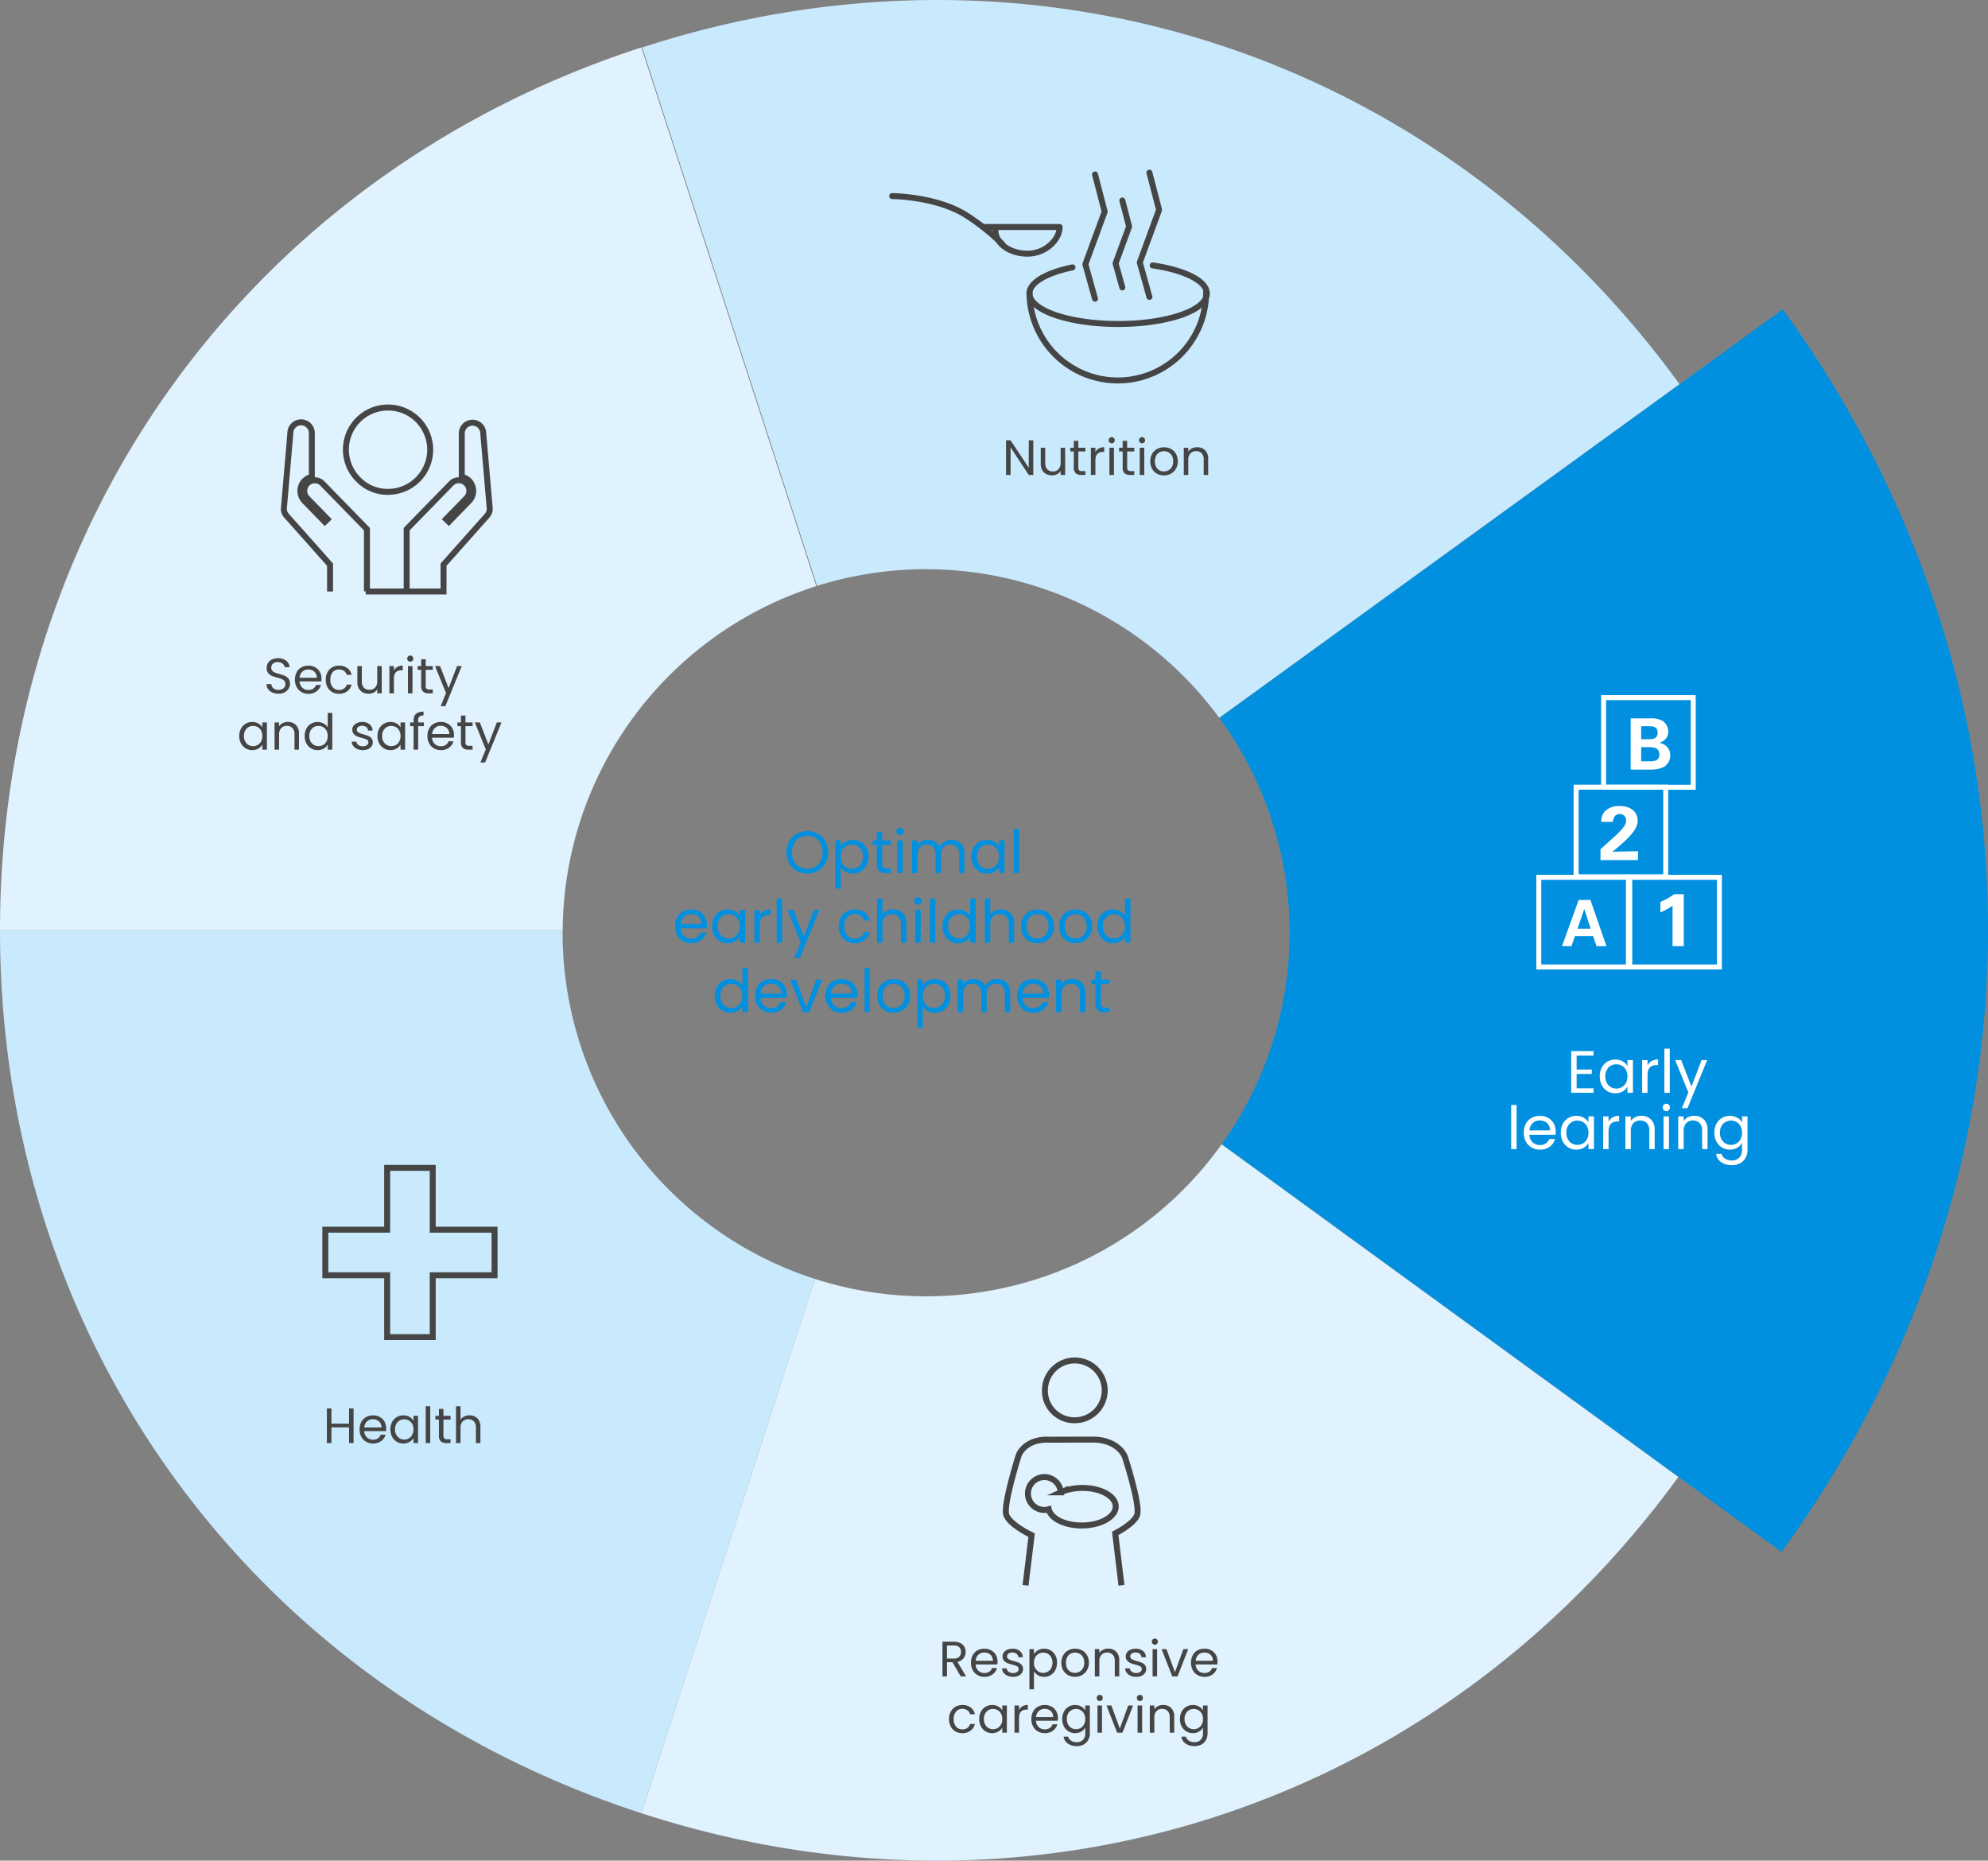 <svg xmlns="http://www.w3.org/2000/svg" width="600" height="561.491" viewBox="0 0 600 561.491">
  <rect x="0" y="0" width="600" height="561.491" fill="#808080" stroke="none"/>
  <g id="Grupo_16196" data-name="Grupo 16196" transform="translate(-315 -302)">
    <path id="Trazado_50757" data-name="Trazado 50757" d="M187.207,189.8c0-.246.017-.488.019-.734H17.405c0,123.773,75.857,228.181,193.573,266.429l52.387-161.231A109.743,109.743,0,0,1,187.207,189.8Z" transform="translate(297.595 393.681)" fill="#c9e9fc"/>
    <path id="Trazado_50758" data-name="Trazado 50758" d="M227.5,276.363a109.608,109.608,0,0,1-33.551-5.246L141.566,432.347c117.607,38.212,240.223-1.561,313-101.491L316.713,230.472A109.542,109.542,0,0,1,227.5,276.363Z" transform="translate(367.007 416.828)" fill="#dff2fe"/>
    <path id="Trazado_50759" data-name="Trazado 50759" d="M315.906,225.638l138.916-100.7C382.058,24.9,259.379-14.923,141.718,23.308L194.512,185.79a109.8,109.8,0,0,1,121.394,39.848Z" transform="translate(367.092 293.01)" fill="#c9e9fc"/>
    <path id="Trazado_50760" data-name="Trazado 50760" d="M263.794,180.73,210.978,18.174C93.262,56.422,17.405,160.83,17.405,284.6H187.226A109.739,109.739,0,0,1,263.794,180.73Z" transform="translate(297.595 298.144)" fill="#dff2fe"/>
    <path id="Trazado_50761" data-name="Trazado 50761" d="M423.448,68.873,392.287,91.461c.034.045.069.09.1.137L253.577,192.451a109.6,109.6,0,0,1,.608,128.233L392.152,420.922c-.067.094-.137.184-.2.276l31.1,22.645C506,329.917,506.162,182.975,423.448,68.873Z" transform="translate(429.627 326.486)" fill="#0090df"/>
    <path id="Trazado_50762" data-name="Trazado 50762" d="M254,230.389l-.092.129L391.762,330.9c.067-.092.137-.182.2-.276Z" transform="translate(429.812 416.782)" fill="#0090df"/>
    <path id="Trazado_50763" data-name="Trazado 50763" d="M253.651,184.352,392.464,83.5c-.034-.047-.069-.092-.1-.137l-138.916,100.7C253.515,184.157,253.581,184.255,253.651,184.352Z" transform="translate(429.553 334.586)" fill="#0090df"/>
    <path id="Trazado_50764" data-name="Trazado 50764" d="M197.118,189.066h-.072l.058.042Z" transform="translate(398.023 393.681)" fill="#333"/>
    <path id="Trazado_50765" data-name="Trazado 50765" d="M197.1,188.852l-.211.153.247.18h.072Z" transform="translate(397.935 393.561)" fill="#333"/>
    <path id="Trazado_52013" data-name="Trazado 52013" d="M-31.545.126a6.331,6.331,0,0,1-3.186-.819,6,6,0,0,1-2.277-2.286,6.546,6.546,0,0,1-.837-3.3,6.546,6.546,0,0,1,.837-3.3,6,6,0,0,1,2.277-2.286,6.331,6.331,0,0,1,3.186-.819,6.366,6.366,0,0,1,3.2.819,5.949,5.949,0,0,1,2.268,2.277,6.588,6.588,0,0,1,.828,3.312,6.588,6.588,0,0,1-.828,3.312A5.949,5.949,0,0,1-28.341-.693,6.366,6.366,0,0,1-31.545.126Zm0-1.422a4.623,4.623,0,0,0,2.367-.612,4.307,4.307,0,0,0,1.656-1.746,5.515,5.515,0,0,0,.6-2.628,5.5,5.5,0,0,0-.6-2.637,4.34,4.34,0,0,0-1.647-1.737,4.61,4.61,0,0,0-2.376-.612,4.61,4.61,0,0,0-2.376.612,4.34,4.34,0,0,0-1.647,1.737,5.5,5.5,0,0,0-.6,2.637,5.515,5.515,0,0,0,.6,2.628,4.307,4.307,0,0,0,1.656,1.746A4.623,4.623,0,0,0-31.545-1.3Zm10.1-6.75A3.906,3.906,0,0,1-20-9.459a4.335,4.335,0,0,1,2.241-.567,4.616,4.616,0,0,1,2.385.63,4.44,4.44,0,0,1,1.683,1.773,5.541,5.541,0,0,1,.612,2.655A5.662,5.662,0,0,1-13.689-2.3,4.524,4.524,0,0,1-15.372-.486a4.518,4.518,0,0,1-2.385.648A4.3,4.3,0,0,1-19.98-.405a4.055,4.055,0,0,1-1.467-1.413v6.5h-1.638V-9.864h1.638Zm6.7,3.078a4.01,4.01,0,0,0-.45-1.944,3.116,3.116,0,0,0-1.215-1.26A3.364,3.364,0,0,0-18.1-8.6a3.276,3.276,0,0,0-1.665.441,3.224,3.224,0,0,0-1.224,1.278,3.96,3.96,0,0,0-.459,1.935A4,4,0,0,0-20.988-3a3.224,3.224,0,0,0,1.224,1.278,3.276,3.276,0,0,0,1.665.441,3.31,3.31,0,0,0,1.683-.441A3.164,3.164,0,0,0-15.2-3,4.1,4.1,0,0,0-14.751-4.968Zm5.832-3.546V-2.7a1.383,1.383,0,0,0,.306,1.017,1.508,1.508,0,0,0,1.062.3h1.206V0H-7.821A2.937,2.937,0,0,1-9.873-.63a2.7,2.7,0,0,1-.684-2.07V-8.514h-1.278v-1.35h1.278v-2.484h1.638v2.484h2.574v1.35Zm5.4-2.952a1.077,1.077,0,0,1-.792-.324,1.077,1.077,0,0,1-.324-.792,1.077,1.077,0,0,1,.324-.792,1.077,1.077,0,0,1,.792-.324,1.027,1.027,0,0,1,.765.324,1.093,1.093,0,0,1,.315.792,1.093,1.093,0,0,1-.315.792A1.027,1.027,0,0,1-3.519-11.466Zm.792,1.6V0H-4.365V-9.864Zm14.652-.18a4.315,4.315,0,0,1,2.052.477A3.442,3.442,0,0,1,15.4-8.136a4.778,4.778,0,0,1,.522,2.322V0H14.3V-5.58a3.2,3.2,0,0,0-.729-2.259A2.563,2.563,0,0,0,11.6-8.622,2.634,2.634,0,0,0,9.567-7.8a3.368,3.368,0,0,0-.756,2.367V0H7.191V-5.58a3.2,3.2,0,0,0-.729-2.259,2.563,2.563,0,0,0-1.971-.783A2.634,2.634,0,0,0,2.457-7.8,3.368,3.368,0,0,0,1.7-5.436V0H.063V-9.864H1.7v1.422A3.237,3.237,0,0,1,3.006-9.63a3.952,3.952,0,0,1,1.809-.414,4.269,4.269,0,0,1,2.2.558A3.4,3.4,0,0,1,8.433-7.848,3.235,3.235,0,0,1,9.8-9.468,4.03,4.03,0,0,1,11.925-10.044Zm6.066,5.076A5.541,5.541,0,0,1,18.6-7.623,4.44,4.44,0,0,1,20.286-9.4a4.616,4.616,0,0,1,2.385-.63,4.377,4.377,0,0,1,2.25.558,3.718,3.718,0,0,1,1.422,1.4v-1.8H28V0H26.343V-1.836A3.859,3.859,0,0,1,24.894-.405a4.335,4.335,0,0,1-2.241.567,4.471,4.471,0,0,1-2.376-.648A4.545,4.545,0,0,1,18.6-2.3,5.662,5.662,0,0,1,17.991-4.968Zm8.352.018a4.01,4.01,0,0,0-.45-1.944,3.178,3.178,0,0,0-1.215-1.269A3.31,3.31,0,0,0,22.995-8.6a3.314,3.314,0,0,0-1.674.432,3.134,3.134,0,0,0-1.206,1.26,4.01,4.01,0,0,0-.45,1.944A4.1,4.1,0,0,0,20.115-3a3.183,3.183,0,0,0,1.206,1.278,3.262,3.262,0,0,0,1.674.441,3.31,3.31,0,0,0,1.683-.441A3.164,3.164,0,0,0,25.893-3,4.063,4.063,0,0,0,26.343-4.95Zm6.066-8.37V0H30.771V-13.32Zm-94.23,29.01a9.64,9.64,0,0,1-.054.99h-7.884a3.189,3.189,0,0,0,1,2.277,3.177,3.177,0,0,0,2.205.819,3.029,3.029,0,0,0,1.773-.495,2.62,2.62,0,0,0,1-1.323h1.764A4.24,4.24,0,0,1-63.6,20.271a4.781,4.781,0,0,1-2.952.891,4.986,4.986,0,0,1-2.511-.63A4.459,4.459,0,0,1-70.8,18.741a5.554,5.554,0,0,1-.63-2.691,5.634,5.634,0,0,1,.612-2.682A4.3,4.3,0,0,1-69.1,11.595a5.117,5.117,0,0,1,2.547-.621,4.95,4.95,0,0,1,2.484.612,4.238,4.238,0,0,1,1.665,1.683A4.967,4.967,0,0,1-61.821,15.69Zm-1.692-.342a3.021,3.021,0,0,0-.414-1.611,2.692,2.692,0,0,0-1.125-1.026,3.509,3.509,0,0,0-1.575-.351,3.036,3.036,0,0,0-2.115.792,3.227,3.227,0,0,0-1,2.2Zm3.24.684a5.541,5.541,0,0,1,.612-2.655A4.44,4.44,0,0,1-57.978,11.6a4.616,4.616,0,0,1,2.385-.63,4.377,4.377,0,0,1,2.25.558,3.718,3.718,0,0,1,1.422,1.4v-1.8h1.656V21h-1.656V19.164a3.859,3.859,0,0,1-1.449,1.431,4.335,4.335,0,0,1-2.241.567,4.471,4.471,0,0,1-2.376-.648A4.545,4.545,0,0,1-59.661,18.7,5.662,5.662,0,0,1-60.273,16.032Zm8.352.018a4.01,4.01,0,0,0-.45-1.944,3.178,3.178,0,0,0-1.215-1.269,3.31,3.31,0,0,0-1.683-.441,3.314,3.314,0,0,0-1.674.432,3.134,3.134,0,0,0-1.206,1.26,4.01,4.01,0,0,0-.45,1.944A4.1,4.1,0,0,0-58.149,18a3.183,3.183,0,0,0,1.206,1.278,3.262,3.262,0,0,0,1.674.441,3.31,3.31,0,0,0,1.683-.441A3.164,3.164,0,0,0-52.371,18,4.063,4.063,0,0,0-51.921,16.05Zm6.066-3.312a3.142,3.142,0,0,1,1.233-1.314,3.811,3.811,0,0,1,1.953-.468v1.692H-43.1q-2.754,0-2.754,2.988V21h-1.638V11.136h1.638Zm6.714-5.058V21h-1.638V7.68Zm11.286,3.456-5.94,14.508h-1.692l1.944-4.752-3.978-9.756H-35.7l3.1,7.992,3.06-7.992Zm5.832,4.914a5.58,5.58,0,0,1,.612-2.673,4.4,4.4,0,0,1,1.7-1.773,4.887,4.887,0,0,1,2.493-.63,4.867,4.867,0,0,1,3,.882A4.163,4.163,0,0,1-12.663,14.3h-1.764a2.533,2.533,0,0,0-.981-1.422,3.027,3.027,0,0,0-1.809-.522,2.9,2.9,0,0,0-2.268.963,3.945,3.945,0,0,0-.864,2.727,4.009,4.009,0,0,0,.864,2.754,2.889,2.889,0,0,0,2.268.972,3.063,3.063,0,0,0,1.8-.5,2.555,2.555,0,0,0,.99-1.44h1.764a4.339,4.339,0,0,1-1.584,2.421,4.745,4.745,0,0,1-2.97.909,4.887,4.887,0,0,1-2.493-.63,4.389,4.389,0,0,1-1.7-1.782A5.674,5.674,0,0,1-22.023,16.05Zm16.434-5.094a4.237,4.237,0,0,1,2.016.477A3.388,3.388,0,0,1-2.16,12.864a4.846,4.846,0,0,1,.513,2.322V21h-1.62V15.42A3.172,3.172,0,0,0-4,13.161a2.637,2.637,0,0,0-2.016-.783,2.7,2.7,0,0,0-2.061.81,3.309,3.309,0,0,0-.765,2.358V21h-1.638V7.68h1.638v4.86a3.227,3.227,0,0,1,1.341-1.17A4.342,4.342,0,0,1-5.589,10.956Zm7.47-1.422a1.116,1.116,0,1,1,0-2.232,1.027,1.027,0,0,1,.765.324,1.153,1.153,0,0,1,0,1.584A1.027,1.027,0,0,1,1.881,9.534Zm.792,1.6V21H1.035V11.136ZM7.1,7.68V21H5.463V7.68Zm2.178,8.352a5.541,5.541,0,0,1,.612-2.655A4.44,4.44,0,0,1,11.574,11.6a4.65,4.65,0,0,1,2.4-.63,4.462,4.462,0,0,1,2.142.531,3.832,3.832,0,0,1,1.512,1.4V7.68h1.656V21H17.631V19.146a3.833,3.833,0,0,1-1.44,1.449,4.286,4.286,0,0,1-2.232.567A4.487,4.487,0,0,1,9.891,18.7,5.662,5.662,0,0,1,9.279,16.032Zm8.352.018a4.01,4.01,0,0,0-.45-1.944,3.178,3.178,0,0,0-1.215-1.269,3.446,3.446,0,0,0-3.357-.009,3.134,3.134,0,0,0-1.206,1.26,4.01,4.01,0,0,0-.45,1.944A4.1,4.1,0,0,0,11.4,18a3.183,3.183,0,0,0,1.206,1.278,3.262,3.262,0,0,0,1.674.441,3.31,3.31,0,0,0,1.683-.441A3.164,3.164,0,0,0,17.181,18,4.063,4.063,0,0,0,17.631,16.05Zm9.324-5.094a4.237,4.237,0,0,1,2.016.477,3.388,3.388,0,0,1,1.413,1.431,4.846,4.846,0,0,1,.513,2.322V21h-1.62V15.42a3.172,3.172,0,0,0-.738-2.259,2.637,2.637,0,0,0-2.016-.783,2.7,2.7,0,0,0-2.061.81,3.309,3.309,0,0,0-.765,2.358V21H22.059V7.68H23.7v4.86a3.227,3.227,0,0,1,1.341-1.17A4.342,4.342,0,0,1,26.955,10.956ZM37.881,21.162a5.05,5.05,0,0,1-2.511-.63,4.485,4.485,0,0,1-1.764-1.791,5.491,5.491,0,0,1-.639-2.691,5.333,5.333,0,0,1,.657-2.673,4.527,4.527,0,0,1,1.791-1.782,5.5,5.5,0,0,1,5.076,0,4.543,4.543,0,0,1,1.791,1.773,5.32,5.32,0,0,1,.657,2.682,5.256,5.256,0,0,1-.675,2.691,4.678,4.678,0,0,1-1.827,1.791A5.239,5.239,0,0,1,37.881,21.162Zm0-1.44a3.459,3.459,0,0,0,1.656-.414,3.15,3.15,0,0,0,1.251-1.242,3.978,3.978,0,0,0,.477-2.016,4.04,4.04,0,0,0-.468-2.016A3.065,3.065,0,0,0,39.573,12.8a3.533,3.533,0,0,0-3.285,0,2.969,2.969,0,0,0-1.2,1.233,4.171,4.171,0,0,0-.45,2.016,4.284,4.284,0,0,0,.441,2.034,2.931,2.931,0,0,0,1.179,1.233A3.312,3.312,0,0,0,37.881,19.722Zm11.52,1.44a5.05,5.05,0,0,1-2.511-.63,4.485,4.485,0,0,1-1.764-1.791,5.491,5.491,0,0,1-.639-2.691,5.333,5.333,0,0,1,.657-2.673,4.527,4.527,0,0,1,1.791-1.782,5.5,5.5,0,0,1,5.076,0A4.543,4.543,0,0,1,53.8,13.368a5.32,5.32,0,0,1,.657,2.682,5.256,5.256,0,0,1-.675,2.691,4.678,4.678,0,0,1-1.827,1.791A5.239,5.239,0,0,1,49.4,21.162Zm0-1.44a3.459,3.459,0,0,0,1.656-.414,3.15,3.15,0,0,0,1.251-1.242,3.978,3.978,0,0,0,.477-2.016,4.04,4.04,0,0,0-.468-2.016A3.065,3.065,0,0,0,51.093,12.8a3.533,3.533,0,0,0-3.285,0,2.969,2.969,0,0,0-1.2,1.233,4.171,4.171,0,0,0-.45,2.016,4.284,4.284,0,0,0,.441,2.034,2.931,2.931,0,0,0,1.179,1.233A3.312,3.312,0,0,0,49.4,19.722Zm6.606-3.69a5.541,5.541,0,0,1,.612-2.655A4.44,4.44,0,0,1,58.3,11.6a4.65,4.65,0,0,1,2.4-.63,4.462,4.462,0,0,1,2.142.531,3.832,3.832,0,0,1,1.512,1.4V7.68h1.656V21H64.359V19.146a3.833,3.833,0,0,1-1.44,1.449,4.286,4.286,0,0,1-2.232.567A4.487,4.487,0,0,1,56.619,18.7,5.662,5.662,0,0,1,56.007,16.032Zm8.352.018a4.01,4.01,0,0,0-.45-1.944,3.178,3.178,0,0,0-1.215-1.269,3.446,3.446,0,0,0-3.357-.009,3.134,3.134,0,0,0-1.206,1.26,4.01,4.01,0,0,0-.45,1.944A4.1,4.1,0,0,0,58.131,18a3.183,3.183,0,0,0,1.206,1.278,3.262,3.262,0,0,0,1.674.441,3.31,3.31,0,0,0,1.683-.441A3.164,3.164,0,0,0,63.909,18,4.063,4.063,0,0,0,64.359,16.05ZM-59.463,37.032a5.541,5.541,0,0,1,.612-2.655A4.44,4.44,0,0,1-57.168,32.6a4.65,4.65,0,0,1,2.4-.63,4.462,4.462,0,0,1,2.142.531,3.832,3.832,0,0,1,1.512,1.4V28.68h1.656V42h-1.656V40.146a3.833,3.833,0,0,1-1.44,1.449,4.286,4.286,0,0,1-2.232.567,4.518,4.518,0,0,1-2.385-.648A4.524,4.524,0,0,1-58.851,39.7,5.662,5.662,0,0,1-59.463,37.032Zm8.352.018a4.01,4.01,0,0,0-.45-1.944,3.178,3.178,0,0,0-1.215-1.269,3.31,3.31,0,0,0-1.683-.441,3.314,3.314,0,0,0-1.674.432,3.134,3.134,0,0,0-1.206,1.26,4.01,4.01,0,0,0-.45,1.944A4.1,4.1,0,0,0-57.339,39a3.183,3.183,0,0,0,1.206,1.278,3.262,3.262,0,0,0,1.674.441,3.31,3.31,0,0,0,1.683-.441A3.164,3.164,0,0,0-51.561,39,4.063,4.063,0,0,0-51.111,37.05Zm13.428-.36a9.64,9.64,0,0,1-.054.99h-7.884a3.189,3.189,0,0,0,1,2.277,3.177,3.177,0,0,0,2.205.819,3.029,3.029,0,0,0,1.773-.5,2.62,2.62,0,0,0,1-1.323h1.764a4.24,4.24,0,0,1-1.584,2.313,4.781,4.781,0,0,1-2.952.891,4.986,4.986,0,0,1-2.511-.63,4.459,4.459,0,0,1-1.737-1.791,5.554,5.554,0,0,1-.63-2.691,5.634,5.634,0,0,1,.612-2.682A4.3,4.3,0,0,1-44.964,32.6a5.117,5.117,0,0,1,2.547-.621,4.95,4.95,0,0,1,2.484.612,4.238,4.238,0,0,1,1.665,1.683A4.967,4.967,0,0,1-37.683,36.69Zm-1.692-.342a3.021,3.021,0,0,0-.414-1.611,2.692,2.692,0,0,0-1.125-1.026,3.509,3.509,0,0,0-1.575-.351,3.036,3.036,0,0,0-2.115.792,3.227,3.227,0,0,0-1,2.2Zm7.524,4.14,3.06-8.352h1.746L-30.915,42h-1.908l-3.87-9.864h1.764Zm15.426-3.8a9.64,9.64,0,0,1-.054.99h-7.884a3.189,3.189,0,0,0,1,2.277,3.177,3.177,0,0,0,2.2.819,3.029,3.029,0,0,0,1.773-.5,2.62,2.62,0,0,0,1-1.323h1.764a4.24,4.24,0,0,1-1.584,2.313,4.781,4.781,0,0,1-2.952.891,4.986,4.986,0,0,1-2.511-.63,4.459,4.459,0,0,1-1.737-1.791,5.554,5.554,0,0,1-.63-2.691,5.634,5.634,0,0,1,.612-2.682A4.3,4.3,0,0,1-23.706,32.6a5.117,5.117,0,0,1,2.547-.621,4.95,4.95,0,0,1,2.484.612,4.238,4.238,0,0,1,1.665,1.683A4.967,4.967,0,0,1-16.425,36.69Zm-1.692-.342a3.021,3.021,0,0,0-.414-1.611,2.692,2.692,0,0,0-1.125-1.026,3.509,3.509,0,0,0-1.575-.351,3.036,3.036,0,0,0-2.115.792,3.227,3.227,0,0,0-1,2.2Zm5.49-7.668V42h-1.638V28.68Zm7.092,13.482a5.05,5.05,0,0,1-2.511-.63A4.485,4.485,0,0,1-9.81,39.741a5.491,5.491,0,0,1-.639-2.691,5.333,5.333,0,0,1,.657-2.673A4.527,4.527,0,0,1-8,32.6a5.2,5.2,0,0,1,2.538-.621,5.2,5.2,0,0,1,2.538.621,4.543,4.543,0,0,1,1.791,1.773A5.32,5.32,0,0,1-.477,37.05a5.256,5.256,0,0,1-.675,2.691,4.679,4.679,0,0,1-1.827,1.791A5.239,5.239,0,0,1-5.535,42.162Zm0-1.44a3.459,3.459,0,0,0,1.656-.414,3.15,3.15,0,0,0,1.251-1.242,3.978,3.978,0,0,0,.477-2.016,4.04,4.04,0,0,0-.468-2.016A3.065,3.065,0,0,0-3.843,33.8a3.415,3.415,0,0,0-1.638-.4,3.4,3.4,0,0,0-1.647.4,2.969,2.969,0,0,0-1.2,1.233,4.171,4.171,0,0,0-.45,2.016,4.284,4.284,0,0,0,.441,2.034,2.931,2.931,0,0,0,1.179,1.233A3.312,3.312,0,0,0-5.535,40.722Zm8.856-6.768A3.906,3.906,0,0,1,4.77,32.541a4.335,4.335,0,0,1,2.241-.567A4.616,4.616,0,0,1,9.4,32.6a4.44,4.44,0,0,1,1.683,1.773,5.541,5.541,0,0,1,.612,2.655,5.662,5.662,0,0,1-.612,2.664,4.487,4.487,0,0,1-4.068,2.466A4.3,4.3,0,0,1,4.788,41.6a4.055,4.055,0,0,1-1.467-1.413v6.5H1.683V32.136H3.321Zm6.7,3.078a4.01,4.01,0,0,0-.45-1.944,3.116,3.116,0,0,0-1.215-1.26A3.364,3.364,0,0,0,6.669,33.4,3.276,3.276,0,0,0,5,33.837,3.224,3.224,0,0,0,3.78,35.115,4.346,4.346,0,0,0,3.78,39,3.224,3.224,0,0,0,5,40.281a3.276,3.276,0,0,0,1.665.441,3.31,3.31,0,0,0,1.683-.441A3.164,3.164,0,0,0,9.567,39,4.1,4.1,0,0,0,10.017,37.032Zm15.7-5.076a4.315,4.315,0,0,1,2.052.477,3.442,3.442,0,0,1,1.422,1.431,4.778,4.778,0,0,1,.522,2.322V42h-1.62V36.42a3.2,3.2,0,0,0-.729-2.259,2.563,2.563,0,0,0-1.971-.783,2.634,2.634,0,0,0-2.034.819,3.368,3.368,0,0,0-.756,2.367V42h-1.62V36.42a3.2,3.2,0,0,0-.729-2.259,2.563,2.563,0,0,0-1.971-.783,2.634,2.634,0,0,0-2.034.819,3.368,3.368,0,0,0-.756,2.367V42H13.851V32.136h1.638v1.422a3.237,3.237,0,0,1,1.305-1.188,3.952,3.952,0,0,1,1.809-.414,4.269,4.269,0,0,1,2.2.558,3.4,3.4,0,0,1,1.422,1.638,3.235,3.235,0,0,1,1.368-1.62A4.03,4.03,0,0,1,25.713,31.956ZM41.391,36.69a9.64,9.64,0,0,1-.054.99H33.453a3.1,3.1,0,0,0,3.2,3.1,3.029,3.029,0,0,0,1.773-.5,2.62,2.62,0,0,0,1-1.323h1.764a4.24,4.24,0,0,1-1.584,2.313,4.781,4.781,0,0,1-2.952.891,4.986,4.986,0,0,1-2.511-.63,4.459,4.459,0,0,1-1.737-1.791,5.554,5.554,0,0,1-.63-2.691,5.634,5.634,0,0,1,.612-2.682A4.3,4.3,0,0,1,34.11,32.6a5.117,5.117,0,0,1,2.547-.621,4.95,4.95,0,0,1,2.484.612,4.238,4.238,0,0,1,1.665,1.683A4.967,4.967,0,0,1,41.391,36.69ZM39.7,36.348a3.021,3.021,0,0,0-.414-1.611,2.692,2.692,0,0,0-1.125-1.026,3.509,3.509,0,0,0-1.575-.351,3.036,3.036,0,0,0-2.115.792,3.227,3.227,0,0,0-1,2.2Zm8.658-4.392a4,4,0,0,1,2.916,1.089,4.191,4.191,0,0,1,1.116,3.141V42h-1.62V36.42a3.172,3.172,0,0,0-.738-2.259,2.637,2.637,0,0,0-2.016-.783,2.7,2.7,0,0,0-2.061.81,3.309,3.309,0,0,0-.765,2.358V42H43.551V32.136h1.638v1.4a3.252,3.252,0,0,1,1.323-1.17A4.1,4.1,0,0,1,48.357,31.956Zm8.712,1.53V39.3a1.383,1.383,0,0,0,.306,1.017,1.508,1.508,0,0,0,1.062.3h1.206V42H58.167a2.937,2.937,0,0,1-2.052-.63,2.7,2.7,0,0,1-.684-2.07V33.486H54.153v-1.35h1.278V29.652h1.638v2.484h2.574v1.35Z" transform="translate(590.18 565.479)" fill="#0090df"/>
    <path id="Trazado_52015" data-name="Trazado 52015" d="M-25.53.105a4.472,4.472,0,0,1-1.852-.367,3.087,3.087,0,0,1-1.282-1.02,2.613,2.613,0,0,1-.48-1.507h1.455a1.916,1.916,0,0,0,.608,1.237,2.18,2.18,0,0,0,1.552.5,2.269,2.269,0,0,0,1.538-.488A1.582,1.582,0,0,0-23.43-2.79a1.422,1.422,0,0,0-.33-.975,2.108,2.108,0,0,0-.825-.57,12.891,12.891,0,0,0-1.335-.42,11.757,11.757,0,0,1-1.657-.54,2.669,2.669,0,0,1-1.065-.848A2.49,2.49,0,0,1-29.085-7.7,2.69,2.69,0,0,1-28.65-9.21a2.834,2.834,0,0,1,1.222-1.02,4.3,4.3,0,0,1,1.808-.36,3.786,3.786,0,0,1,2.407.735,2.715,2.715,0,0,1,1.057,1.95h-1.5a1.618,1.618,0,0,0-.63-1.058,2.238,2.238,0,0,0-1.47-.457,2.13,2.13,0,0,0-1.4.443,1.511,1.511,0,0,0-.54,1.237,1.341,1.341,0,0,0,.323.93,2.079,2.079,0,0,0,.8.548q.473.188,1.327.427a12.468,12.468,0,0,1,1.665.563,2.777,2.777,0,0,1,1.08.855,2.486,2.486,0,0,1,.45,1.568,2.753,2.753,0,0,1-.405,1.44,2.977,2.977,0,0,1-1.2,1.1A3.96,3.96,0,0,1-25.53.105Zm12.99-4.53a8.033,8.033,0,0,1-.045.825h-6.57a2.658,2.658,0,0,0,.832,1.9,2.648,2.648,0,0,0,1.837.683,2.524,2.524,0,0,0,1.478-.413,2.184,2.184,0,0,0,.833-1.1h1.47a3.534,3.534,0,0,1-1.32,1.928,3.984,3.984,0,0,1-2.46.743A4.155,4.155,0,0,1-18.577-.39a3.716,3.716,0,0,1-1.448-1.493,4.629,4.629,0,0,1-.525-2.242,4.7,4.7,0,0,1,.51-2.235,3.58,3.58,0,0,1,1.432-1.477,4.264,4.264,0,0,1,2.122-.517,4.125,4.125,0,0,1,2.07.51,3.531,3.531,0,0,1,1.387,1.4A4.139,4.139,0,0,1-12.54-4.425Zm-1.41-.285A2.518,2.518,0,0,0-14.3-6.053a2.244,2.244,0,0,0-.937-.855A2.924,2.924,0,0,0-16.545-7.2a2.53,2.53,0,0,0-1.762.66,2.689,2.689,0,0,0-.833,1.83Zm2.7.585a4.65,4.65,0,0,1,.51-2.228A3.669,3.669,0,0,1-9.322-7.83a4.073,4.073,0,0,1,2.077-.525,4.056,4.056,0,0,1,2.5.735,3.469,3.469,0,0,1,1.3,2.04H-4.92a2.111,2.111,0,0,0-.818-1.185A2.523,2.523,0,0,0-7.245-7.2a2.418,2.418,0,0,0-1.89.8,3.288,3.288,0,0,0-.72,2.273,3.341,3.341,0,0,0,.72,2.295,2.408,2.408,0,0,0,1.89.81,2.553,2.553,0,0,0,1.5-.42,2.13,2.13,0,0,0,.825-1.2h1.47A3.616,3.616,0,0,1-4.77-.623,3.954,3.954,0,0,1-7.245.135,4.073,4.073,0,0,1-9.322-.39,3.658,3.658,0,0,1-10.74-1.875,4.728,4.728,0,0,1-11.25-4.125Zm16.9-4.1V0H4.29V-1.215A2.657,2.657,0,0,1,3.2-.233,3.36,3.36,0,0,1,1.665.12,3.685,3.685,0,0,1-.06-.278,2.89,2.89,0,0,1-1.267-1.47,3.926,3.926,0,0,1-1.71-3.405V-8.22H-.36v4.635A2.62,2.62,0,0,0,.255-1.718a2.2,2.2,0,0,0,1.68.653A2.245,2.245,0,0,0,3.66-1.74a2.779,2.779,0,0,0,.63-1.965V-8.22ZM9.33-6.885A2.618,2.618,0,0,1,10.358-7.98a3.176,3.176,0,0,1,1.627-.39v1.41h-.36q-2.295,0-2.3,2.49V0H7.965V-8.22H9.33Zm4.935-2.67a.9.9,0,0,1-.66-.27.9.9,0,0,1-.27-.66.9.9,0,0,1,.27-.66.9.9,0,0,1,.66-.27.856.856,0,0,1,.637.27.911.911,0,0,1,.263.66.911.911,0,0,1-.263.66A.856.856,0,0,1,14.265-9.555Zm.66,1.335V0H13.56V-8.22ZM18.915-7.1V-2.25a1.153,1.153,0,0,0,.255.847,1.257,1.257,0,0,0,.885.247h1V0H19.83a2.448,2.448,0,0,1-1.71-.525,2.253,2.253,0,0,1-.57-1.725V-7.1H16.485V-8.22H17.55v-2.07h1.365v2.07H21.06V-7.1ZM29.79-8.22,24.84,3.87H23.43L25.05-.09,21.735-8.22H23.25l2.58,6.66,2.55-6.66ZM-37.35,12.86a4.617,4.617,0,0,1,.51-2.213,3.7,3.7,0,0,1,1.4-1.477,3.847,3.847,0,0,1,1.988-.525,3.648,3.648,0,0,1,1.875.465,3.1,3.1,0,0,1,1.185,1.17V8.78h1.38V17h-1.38V15.47A3.216,3.216,0,0,1-31.6,16.663a3.612,3.612,0,0,1-1.868.472,3.726,3.726,0,0,1-1.98-.54,3.787,3.787,0,0,1-1.4-1.515A4.718,4.718,0,0,1-37.35,12.86Zm6.96.015a3.342,3.342,0,0,0-.375-1.62A2.648,2.648,0,0,0-31.777,10.2a2.758,2.758,0,0,0-1.4-.367,2.762,2.762,0,0,0-1.395.36,2.612,2.612,0,0,0-1.005,1.05,3.342,3.342,0,0,0-.375,1.62A3.419,3.419,0,0,0-35.58,14.5a2.653,2.653,0,0,0,1.005,1.065,2.718,2.718,0,0,0,1.395.367,2.758,2.758,0,0,0,1.4-.367A2.637,2.637,0,0,0-30.765,14.5,3.386,3.386,0,0,0-30.39,12.875Zm7.695-4.245a3.331,3.331,0,0,1,2.43.908,3.493,3.493,0,0,1,.93,2.618V17h-1.35V12.35a2.643,2.643,0,0,0-.615-1.883,2.2,2.2,0,0,0-1.68-.653,2.25,2.25,0,0,0-1.717.675,2.758,2.758,0,0,0-.638,1.965V17H-26.7V8.78h1.365V9.95a2.71,2.71,0,0,1,1.1-.975A3.42,3.42,0,0,1-22.695,8.63Zm5.085,4.23a4.617,4.617,0,0,1,.51-2.213A3.7,3.7,0,0,1-15.7,9.17a3.875,3.875,0,0,1,2-.525,3.718,3.718,0,0,1,1.785.443,3.193,3.193,0,0,1,1.26,1.163V5.9h1.38V17h-1.38V15.455a3.194,3.194,0,0,1-1.2,1.208,3.572,3.572,0,0,1-1.86.472,3.765,3.765,0,0,1-1.988-.54,3.77,3.77,0,0,1-1.4-1.515A4.718,4.718,0,0,1-17.61,12.86Zm6.96.015a3.342,3.342,0,0,0-.375-1.62A2.648,2.648,0,0,0-12.038,10.2a2.758,2.758,0,0,0-1.4-.367,2.762,2.762,0,0,0-1.4.36,2.612,2.612,0,0,0-1.005,1.05,3.342,3.342,0,0,0-.375,1.62A3.419,3.419,0,0,0-15.84,14.5a2.653,2.653,0,0,0,1.005,1.065,2.718,2.718,0,0,0,1.4.367,2.758,2.758,0,0,0,1.4-.367A2.637,2.637,0,0,0-11.025,14.5,3.386,3.386,0,0,0-10.65,12.875Zm10.605,4.26a4.252,4.252,0,0,1-1.7-.323,2.859,2.859,0,0,1-1.185-.9,2.4,2.4,0,0,1-.48-1.328H-2a1.384,1.384,0,0,0,.578,1.005,2.2,2.2,0,0,0,1.358.39,1.975,1.975,0,0,0,1.23-.345,1.054,1.054,0,0,0,.45-.87.858.858,0,0,0-.48-.8,6.73,6.73,0,0,0-1.485-.517,10.914,10.914,0,0,1-1.493-.488,2.648,2.648,0,0,1-.99-.735A1.918,1.918,0,0,1-3.24,10.94a1.944,1.944,0,0,1,.375-1.155A2.542,2.542,0,0,1-1.8,8.952,3.832,3.832,0,0,1-.225,8.645a3.363,3.363,0,0,1,2.205.69,2.486,2.486,0,0,1,.9,1.89H1.515A1.41,1.41,0,0,0,1,10.19,1.93,1.93,0,0,0-.27,9.8a1.955,1.955,0,0,0-1.17.315.973.973,0,0,0-.435.825.9.9,0,0,0,.262.668,1.918,1.918,0,0,0,.66.42,11.371,11.371,0,0,0,1.1.352,11.875,11.875,0,0,1,1.44.473,2.518,2.518,0,0,1,.952.7,1.865,1.865,0,0,1,.412,1.215A2.08,2.08,0,0,1,2.58,15.98a2.5,2.5,0,0,1-1.057.847A3.78,3.78,0,0,1-.045,17.135Zm4.41-4.275a4.617,4.617,0,0,1,.51-2.213,3.7,3.7,0,0,1,1.4-1.477,3.847,3.847,0,0,1,1.988-.525,3.647,3.647,0,0,1,1.875.465,3.1,3.1,0,0,1,1.185,1.17V8.78h1.38V17h-1.38V15.47a3.216,3.216,0,0,1-1.207,1.193,3.612,3.612,0,0,1-1.868.472,3.726,3.726,0,0,1-1.98-.54A3.787,3.787,0,0,1,4.875,15.08,4.718,4.718,0,0,1,4.365,12.86Zm6.96.015a3.342,3.342,0,0,0-.375-1.62A2.648,2.648,0,0,0,9.938,10.2a2.871,2.871,0,0,0-2.8-.007,2.612,2.612,0,0,0-1.005,1.05,3.342,3.342,0,0,0-.375,1.62A3.419,3.419,0,0,0,6.135,14.5,2.653,2.653,0,0,0,7.14,15.568a2.718,2.718,0,0,0,1.4.367,2.758,2.758,0,0,0,1.4-.367A2.637,2.637,0,0,0,10.95,14.5,3.386,3.386,0,0,0,11.325,12.875ZM18.36,9.9H16.635V17H15.27V9.9H14.205V8.78H15.27V8.195a2.579,2.579,0,0,1,.713-2.017A3.38,3.38,0,0,1,18.27,5.54V6.68A1.812,1.812,0,0,0,17,7.032a1.558,1.558,0,0,0-.368,1.163V8.78H18.36Zm9.09,2.67a8.033,8.033,0,0,1-.045.825h-6.57a2.584,2.584,0,0,0,2.67,2.58,2.524,2.524,0,0,0,1.478-.412,2.184,2.184,0,0,0,.833-1.1h1.47a3.534,3.534,0,0,1-1.32,1.927,3.984,3.984,0,0,1-2.46.743,4.155,4.155,0,0,1-2.092-.525,3.716,3.716,0,0,1-1.448-1.493,4.629,4.629,0,0,1-.525-2.243,4.7,4.7,0,0,1,.51-2.235,3.58,3.58,0,0,1,1.432-1.477,4.264,4.264,0,0,1,2.122-.517,4.125,4.125,0,0,1,2.07.51,3.531,3.531,0,0,1,1.387,1.4A4.139,4.139,0,0,1,27.45,12.575Zm-1.41-.285a2.518,2.518,0,0,0-.345-1.342,2.244,2.244,0,0,0-.937-.855A2.924,2.924,0,0,0,23.445,9.8a2.53,2.53,0,0,0-1.762.66,2.689,2.689,0,0,0-.833,1.83ZM30.915,9.9V14.75a1.153,1.153,0,0,0,.255.847,1.257,1.257,0,0,0,.885.248H33.06V17H31.83a2.448,2.448,0,0,1-1.71-.525,2.253,2.253,0,0,1-.57-1.725V9.9H28.485V8.78H29.55V6.71h1.365V8.78H33.06V9.9ZM41.79,8.78,36.84,20.87H35.43l1.62-3.96L33.735,8.78H35.25l2.58,6.66,2.55-6.66Z" transform="translate(424.567 511.232)" fill="#464545"/>
    <path id="Trazado_50766" data-name="Trazado 50766" d="M86.041,143.386m11.018,0,23.492,0v-8.091l13.205-14.853a3.14,3.14,0,0,0,.744-1.982l-1.967-22.823a3.24,3.24,0,0,0-6.479,0v13.18a4.277,4.277,0,0,1,2.128,1.085,4.364,4.364,0,0,1,.087,6.161l-6.136,6.3-.839-.814,6.146-6.291a3.225,3.225,0,0,0-.061-4.535,3.277,3.277,0,0,0-1.359-.776,3.334,3.334,0,0,0-1.611-.05,3.184,3.184,0,0,0-1.545.895l-13.442,13.785v18.74m-11.991,0v-18.74L83.988,110.8a3.184,3.184,0,0,0-1.545-.895,3.334,3.334,0,0,0-1.611.05,3.277,3.277,0,0,0-1.359.776,3.225,3.225,0,0,0-.061,4.535l6.144,6.291-.837.814-6.136-6.3a4.362,4.362,0,0,1,.087-6.161,4.27,4.27,0,0,1,2.128-1.085V95.637a3.24,3.24,0,1,0-6.479,0L72.351,118.46a3.14,3.14,0,0,0,.744,1.982L86.3,135.295v8.091m17.5-30.069a12.722,12.722,0,1,0,0-25.444,12.705,12.705,0,0,0-8.982,21.7A12.244,12.244,0,0,0,103.8,113.317Z" transform="translate(328.313 337.108)" fill="none" stroke="#464545" stroke-miterlimit="10" stroke-width="1.8"/>
    <path id="Trazado_52016" data-name="Trazado 52016" d="M-15.075-10.455V0H-16.44V-4.74h-5.325V0H-23.13V-10.455h1.365v4.59h5.325v-4.59Zm9.825,6.03a8.033,8.033,0,0,1-.045.825h-6.57a2.658,2.658,0,0,0,.833,1.9,2.648,2.648,0,0,0,1.837.683,2.524,2.524,0,0,0,1.478-.413,2.184,2.184,0,0,0,.832-1.1h1.47A3.534,3.534,0,0,1-6.735-.608a3.984,3.984,0,0,1-2.46.743A4.155,4.155,0,0,1-11.287-.39a3.716,3.716,0,0,1-1.448-1.493,4.629,4.629,0,0,1-.525-2.242,4.7,4.7,0,0,1,.51-2.235,3.58,3.58,0,0,1,1.433-1.477,4.264,4.264,0,0,1,2.122-.517,4.125,4.125,0,0,1,2.07.51,3.531,3.531,0,0,1,1.388,1.4A4.139,4.139,0,0,1-5.25-4.425ZM-6.66-4.71A2.518,2.518,0,0,0-7-6.053a2.244,2.244,0,0,0-.937-.855A2.924,2.924,0,0,0-9.255-7.2a2.53,2.53,0,0,0-1.763.66,2.689,2.689,0,0,0-.832,1.83Zm2.7.57a4.617,4.617,0,0,1,.51-2.213,3.7,3.7,0,0,1,1.4-1.477A3.847,3.847,0,0,1-.06-8.355a3.648,3.648,0,0,1,1.875.465A3.1,3.1,0,0,1,3-6.72v-1.5H4.38V0H3V-1.53A3.216,3.216,0,0,1,1.793-.338,3.612,3.612,0,0,1-.075.135a3.726,3.726,0,0,1-1.98-.54A3.787,3.787,0,0,1-3.45-1.92,4.718,4.718,0,0,1-3.96-4.14ZM3-4.125a3.342,3.342,0,0,0-.375-1.62A2.648,2.648,0,0,0,1.613-6.8,2.758,2.758,0,0,0,.21-7.17a2.762,2.762,0,0,0-1.395.36A2.612,2.612,0,0,0-2.19-5.76a3.342,3.342,0,0,0-.375,1.62A3.419,3.419,0,0,0-2.19-2.5,2.653,2.653,0,0,0-1.185-1.433,2.718,2.718,0,0,0,.21-1.065a2.758,2.758,0,0,0,1.4-.368A2.637,2.637,0,0,0,2.625-2.5,3.386,3.386,0,0,0,3-4.125ZM8.055-11.1V0H6.69V-11.1ZM12.045-7.1V-2.25A1.153,1.153,0,0,0,12.3-1.4a1.257,1.257,0,0,0,.885.247H14.19V0H12.96a2.448,2.448,0,0,1-1.71-.525,2.253,2.253,0,0,1-.57-1.725V-7.1H9.615V-8.22H10.68v-2.07h1.365v2.07H14.19V-7.1ZM19.92-8.37a3.531,3.531,0,0,1,1.68.4A2.823,2.823,0,0,1,22.778-6.78,4.039,4.039,0,0,1,23.2-4.845V0h-1.35V-4.65a2.643,2.643,0,0,0-.615-1.883,2.2,2.2,0,0,0-1.68-.653,2.25,2.25,0,0,0-1.718.675A2.758,2.758,0,0,0,17.2-4.545V0H15.84V-11.1H17.2v4.05a2.689,2.689,0,0,1,1.118-.975A3.618,3.618,0,0,1,19.92-8.37Z" transform="translate(436.791 737.477)" fill="#464545"/>
    <path id="Trazado_52017" data-name="Trazado 52017" d="M-35.753,0l-2.49-4.275h-1.65V0h-1.365V-10.455h3.375a4.481,4.481,0,0,1,2,.4,2.82,2.82,0,0,1,1.222,1.1,3.053,3.053,0,0,1,.4,1.575,3.077,3.077,0,0,1-.623,1.9A3.042,3.042,0,0,1-36.743-4.38L-34.118,0Zm-4.14-5.37h2.01a2.28,2.28,0,0,0,1.665-.548,1.962,1.962,0,0,0,.555-1.462,1.871,1.871,0,0,0-.548-1.44,2.382,2.382,0,0,0-1.673-.51h-2.01Zm15.255.945a8.033,8.033,0,0,1-.045.825h-6.57a2.658,2.658,0,0,0,.832,1.9,2.648,2.648,0,0,0,1.837.683,2.524,2.524,0,0,0,1.478-.413,2.184,2.184,0,0,0,.833-1.1h1.47a3.534,3.534,0,0,1-1.32,1.928,3.984,3.984,0,0,1-2.46.743A4.155,4.155,0,0,1-30.675-.39a3.716,3.716,0,0,1-1.448-1.493,4.629,4.629,0,0,1-.525-2.242,4.7,4.7,0,0,1,.51-2.235,3.58,3.58,0,0,1,1.433-1.477,4.264,4.264,0,0,1,2.122-.517,4.125,4.125,0,0,1,2.07.51,3.531,3.531,0,0,1,1.387,1.4A4.139,4.139,0,0,1-24.638-4.425Zm-1.41-.285a2.518,2.518,0,0,0-.345-1.343,2.244,2.244,0,0,0-.937-.855A2.924,2.924,0,0,0-28.643-7.2a2.53,2.53,0,0,0-1.762.66,2.689,2.689,0,0,0-.833,1.83Zm6.12,4.845a4.252,4.252,0,0,1-1.695-.323,2.859,2.859,0,0,1-1.185-.9,2.4,2.4,0,0,1-.48-1.328h1.41A1.384,1.384,0,0,0-21.3-1.41a2.2,2.2,0,0,0,1.358.39,1.975,1.975,0,0,0,1.23-.345,1.054,1.054,0,0,0,.45-.87.858.858,0,0,0-.48-.8,6.73,6.73,0,0,0-1.485-.518,10.914,10.914,0,0,1-1.493-.488,2.648,2.648,0,0,1-.99-.735,1.918,1.918,0,0,1-.412-1.283,1.944,1.944,0,0,1,.375-1.155,2.542,2.542,0,0,1,1.065-.832,3.832,3.832,0,0,1,1.575-.307,3.363,3.363,0,0,1,2.2.69,2.486,2.486,0,0,1,.9,1.89h-1.365a1.41,1.41,0,0,0-.517-1.035,1.93,1.93,0,0,0-1.267-.39,1.955,1.955,0,0,0-1.17.315.973.973,0,0,0-.435.825.9.9,0,0,0,.262.668,1.918,1.918,0,0,0,.66.42,11.372,11.372,0,0,0,1.1.352,11.875,11.875,0,0,1,1.44.473,2.518,2.518,0,0,1,.952.7,1.865,1.865,0,0,1,.413,1.215A2.08,2.08,0,0,1-17.3-1.02a2.5,2.5,0,0,1-1.058.848A3.78,3.78,0,0,1-19.928.135Zm6.285-6.84a3.255,3.255,0,0,1,1.207-1.177,3.612,3.612,0,0,1,1.868-.473A3.847,3.847,0,0,1-8.58-7.83a3.7,3.7,0,0,1,1.4,1.477,4.617,4.617,0,0,1,.51,2.213,4.718,4.718,0,0,1-.51,2.22A3.77,3.77,0,0,1-8.58-.405a3.765,3.765,0,0,1-1.988.54A3.582,3.582,0,0,1-12.42-.338a3.379,3.379,0,0,1-1.222-1.178V3.9h-1.365V-8.22h1.365Zm5.58,2.565a3.342,3.342,0,0,0-.375-1.62A2.6,2.6,0,0,0-9.45-6.81a2.8,2.8,0,0,0-1.4-.36A2.73,2.73,0,0,0-12.24-6.8a2.687,2.687,0,0,0-1.02,1.065,3.3,3.3,0,0,0-.382,1.613A3.332,3.332,0,0,0-13.26-2.5a2.687,2.687,0,0,0,1.02,1.065,2.73,2.73,0,0,0,1.387.368,2.758,2.758,0,0,0,1.4-.368A2.637,2.637,0,0,0-8.438-2.5,3.419,3.419,0,0,0-8.063-4.14ZM-1.283.135A4.208,4.208,0,0,1-3.375-.39a3.738,3.738,0,0,1-1.47-1.493,4.576,4.576,0,0,1-.532-2.242A4.444,4.444,0,0,1-4.83-6.353,3.773,3.773,0,0,1-3.338-7.838a4.33,4.33,0,0,1,2.115-.517,4.33,4.33,0,0,1,2.115.517A3.786,3.786,0,0,1,2.385-6.36a4.433,4.433,0,0,1,.547,2.235A4.38,4.38,0,0,1,2.37-1.883,3.9,3.9,0,0,1,.847-.39,4.366,4.366,0,0,1-1.283.135Zm0-1.2A2.882,2.882,0,0,0,.1-1.41,2.625,2.625,0,0,0,1.14-2.445a3.315,3.315,0,0,0,.4-1.68,3.366,3.366,0,0,0-.39-1.68A2.554,2.554,0,0,0,.127-6.833,2.846,2.846,0,0,0-1.238-7.17a2.833,2.833,0,0,0-1.372.337,2.474,2.474,0,0,0-1,1.028,3.476,3.476,0,0,0-.375,1.68A3.57,3.57,0,0,0-3.615-2.43,2.443,2.443,0,0,0-2.633-1.4,2.76,2.76,0,0,0-1.283-1.065ZM8.737-8.37a3.331,3.331,0,0,1,2.43.908,3.493,3.493,0,0,1,.93,2.618V0h-1.35V-4.65a2.643,2.643,0,0,0-.615-1.883,2.2,2.2,0,0,0-1.68-.653,2.25,2.25,0,0,0-1.717.675A2.758,2.758,0,0,0,6.1-4.545V0H4.732V-8.22H6.1v1.17a2.71,2.71,0,0,1,1.1-.975A3.42,3.42,0,0,1,8.737-8.37Zm8.5,8.505a4.252,4.252,0,0,1-1.7-.323,2.859,2.859,0,0,1-1.185-.9,2.4,2.4,0,0,1-.48-1.328h1.41A1.384,1.384,0,0,0,15.87-1.41a2.2,2.2,0,0,0,1.357.39,1.975,1.975,0,0,0,1.23-.345,1.054,1.054,0,0,0,.45-.87.858.858,0,0,0-.48-.8,6.73,6.73,0,0,0-1.485-.518,10.914,10.914,0,0,1-1.492-.488,2.648,2.648,0,0,1-.99-.735,1.918,1.918,0,0,1-.413-1.283,1.944,1.944,0,0,1,.375-1.155,2.542,2.542,0,0,1,1.065-.832,3.832,3.832,0,0,1,1.575-.307,3.363,3.363,0,0,1,2.2.69,2.486,2.486,0,0,1,.9,1.89H18.8a1.41,1.41,0,0,0-.517-1.035,1.93,1.93,0,0,0-1.267-.39,1.955,1.955,0,0,0-1.17.315.973.973,0,0,0-.435.825.9.9,0,0,0,.262.668,1.917,1.917,0,0,0,.66.42,11.372,11.372,0,0,0,1.1.352,11.875,11.875,0,0,1,1.44.473,2.518,2.518,0,0,1,.952.7,1.865,1.865,0,0,1,.413,1.215,2.08,2.08,0,0,1-.375,1.215,2.5,2.5,0,0,1-1.058.848A3.78,3.78,0,0,1,17.242.135Zm5.625-9.69a.9.9,0,0,1-.66-.27.9.9,0,0,1-.27-.66.9.9,0,0,1,.27-.66.9.9,0,0,1,.66-.27.856.856,0,0,1,.637.27.911.911,0,0,1,.263.66.911.911,0,0,1-.263.66A.856.856,0,0,1,22.867-9.555Zm.66,1.335V0H22.162V-8.22Zm5.385,6.96,2.55-6.96h1.455L29.692,0H28.1L24.877-8.22h1.47ZM41.768-4.425a8.033,8.033,0,0,1-.045.825h-6.57a2.658,2.658,0,0,0,.833,1.9,2.648,2.648,0,0,0,1.837.683A2.524,2.524,0,0,0,39.3-1.433a2.184,2.184,0,0,0,.833-1.1H41.6a3.534,3.534,0,0,1-1.32,1.928,3.984,3.984,0,0,1-2.46.743A4.155,4.155,0,0,1,35.73-.39a3.716,3.716,0,0,1-1.447-1.493,4.629,4.629,0,0,1-.525-2.242,4.7,4.7,0,0,1,.51-2.235A3.58,3.58,0,0,1,35.7-7.838a4.264,4.264,0,0,1,2.122-.517,4.125,4.125,0,0,1,2.07.51,3.531,3.531,0,0,1,1.388,1.4A4.139,4.139,0,0,1,41.768-4.425Zm-1.41-.285a2.518,2.518,0,0,0-.345-1.343,2.244,2.244,0,0,0-.937-.855A2.924,2.924,0,0,0,37.763-7.2,2.53,2.53,0,0,0,36-6.54a2.689,2.689,0,0,0-.833,1.83Zm-79.62,17.585a4.65,4.65,0,0,1,.51-2.228A3.669,3.669,0,0,1-37.335,9.17a4.073,4.073,0,0,1,2.078-.525,4.056,4.056,0,0,1,2.5.735,3.469,3.469,0,0,1,1.3,2.04h-1.47a2.111,2.111,0,0,0-.818-1.185A2.523,2.523,0,0,0-35.257,9.8a2.418,2.418,0,0,0-1.89.8,3.288,3.288,0,0,0-.72,2.273,3.341,3.341,0,0,0,.72,2.3,2.408,2.408,0,0,0,1.89.81,2.553,2.553,0,0,0,1.5-.42,2.13,2.13,0,0,0,.825-1.2h1.47a3.616,3.616,0,0,1-1.32,2.018,3.954,3.954,0,0,1-2.475.757,4.073,4.073,0,0,1-2.078-.525,3.658,3.658,0,0,1-1.417-1.485A4.728,4.728,0,0,1-39.262,12.875Zm9.1-.015a4.617,4.617,0,0,1,.51-2.213,3.7,3.7,0,0,1,1.4-1.477,3.847,3.847,0,0,1,1.987-.525,3.648,3.648,0,0,1,1.875.465A3.1,3.1,0,0,1-23.2,10.28V8.78h1.38V17H-23.2V15.47A3.216,3.216,0,0,1-24.4,16.663a3.612,3.612,0,0,1-1.868.472,3.726,3.726,0,0,1-1.98-.54,3.787,3.787,0,0,1-1.395-1.515A4.718,4.718,0,0,1-30.157,12.86Zm6.96.015a3.342,3.342,0,0,0-.375-1.62A2.648,2.648,0,0,0-24.585,10.2a2.758,2.758,0,0,0-1.4-.367,2.762,2.762,0,0,0-1.4.36,2.612,2.612,0,0,0-1,1.05,3.342,3.342,0,0,0-.375,1.62,3.419,3.419,0,0,0,.375,1.643,2.653,2.653,0,0,0,1,1.065,2.718,2.718,0,0,0,1.4.367,2.758,2.758,0,0,0,1.4-.367A2.637,2.637,0,0,0-23.572,14.5,3.386,3.386,0,0,0-23.2,12.875Zm5.055-2.76A2.618,2.618,0,0,1-17.115,9.02a3.176,3.176,0,0,1,1.627-.39v1.41h-.36q-2.3,0-2.3,2.49V17h-1.365V8.78h1.365Zm11.73,2.46a8.033,8.033,0,0,1-.045.825h-6.57a2.658,2.658,0,0,0,.833,1.9,2.648,2.648,0,0,0,1.837.682,2.524,2.524,0,0,0,1.477-.412,2.184,2.184,0,0,0,.833-1.1h1.47A3.534,3.534,0,0,1-7.9,16.392a3.984,3.984,0,0,1-2.46.743,4.155,4.155,0,0,1-2.092-.525A3.716,3.716,0,0,1-13.9,15.118a4.629,4.629,0,0,1-.525-2.243,4.7,4.7,0,0,1,.51-2.235A3.58,3.58,0,0,1-12.48,9.162a4.264,4.264,0,0,1,2.123-.517,4.125,4.125,0,0,1,2.07.51,3.531,3.531,0,0,1,1.387,1.4A4.139,4.139,0,0,1-6.412,12.575Zm-1.41-.285a2.518,2.518,0,0,0-.345-1.342,2.244,2.244,0,0,0-.937-.855A2.924,2.924,0,0,0-10.417,9.8a2.53,2.53,0,0,0-1.762.66,2.689,2.689,0,0,0-.832,1.83Zm6.6-3.645A3.658,3.658,0,0,1,.645,9.11a3.086,3.086,0,0,1,1.193,1.17V8.78h1.38v8.4a4.1,4.1,0,0,1-.48,2,3.421,3.421,0,0,1-1.372,1.372,4.214,4.214,0,0,1-2.077.495,4.556,4.556,0,0,1-2.7-.765A2.99,2.99,0,0,1-4.687,18.2h1.35a2.148,2.148,0,0,0,.93,1.207,3.046,3.046,0,0,0,1.7.458,2.5,2.5,0,0,0,1.838-.7,2.661,2.661,0,0,0,.713-1.98V15.455a3.285,3.285,0,0,1-1.2,1.2,3.528,3.528,0,0,1-1.86.48,3.765,3.765,0,0,1-1.987-.54,3.77,3.77,0,0,1-1.4-1.515,4.718,4.718,0,0,1-.51-2.22,4.617,4.617,0,0,1,.51-2.213A3.7,3.7,0,0,1-3.21,9.17,3.847,3.847,0,0,1-1.222,8.645Zm3.06,4.23a3.342,3.342,0,0,0-.375-1.62A2.648,2.648,0,0,0,.45,10.2a2.758,2.758,0,0,0-1.4-.367,2.762,2.762,0,0,0-1.395.36,2.612,2.612,0,0,0-1.005,1.05,3.342,3.342,0,0,0-.375,1.62A3.419,3.419,0,0,0-3.352,14.5a2.653,2.653,0,0,0,1.005,1.065,2.718,2.718,0,0,0,1.395.367,2.758,2.758,0,0,0,1.4-.367A2.637,2.637,0,0,0,1.463,14.5,3.386,3.386,0,0,0,1.838,12.875Zm4.395-5.43a.93.93,0,1,1,0-1.86.856.856,0,0,1,.637.27.961.961,0,0,1,0,1.32A.856.856,0,0,1,6.233,7.445Zm.66,1.335V17H5.528V8.78Zm5.385,6.96,2.55-6.96h1.455L13.057,17h-1.59L8.243,8.78h1.47Zm6.06-8.3a.93.93,0,1,1,0-1.86.856.856,0,0,1,.637.27.961.961,0,0,1,0,1.32A.856.856,0,0,1,18.338,7.445ZM19,8.78V17H17.633V8.78Zm6.33-.15a3.331,3.331,0,0,1,2.43.908,3.493,3.493,0,0,1,.93,2.618V17h-1.35V12.35a2.643,2.643,0,0,0-.615-1.883,2.2,2.2,0,0,0-1.68-.653,2.25,2.25,0,0,0-1.717.675,2.758,2.758,0,0,0-.638,1.965V17H21.323V8.78h1.365V9.95a2.71,2.71,0,0,1,1.1-.975A3.42,3.42,0,0,1,25.327,8.63Zm8.985.015a3.658,3.658,0,0,1,1.868.465,3.086,3.086,0,0,1,1.192,1.17V8.78h1.38v8.4a4.1,4.1,0,0,1-.48,2A3.421,3.421,0,0,1,36.9,20.555a4.214,4.214,0,0,1-2.077.495,4.556,4.556,0,0,1-2.7-.765A2.99,2.99,0,0,1,30.847,18.2H32.2a2.148,2.148,0,0,0,.93,1.207,3.046,3.046,0,0,0,1.695.458,2.5,2.5,0,0,0,1.838-.7,2.661,2.661,0,0,0,.712-1.98V15.455a3.285,3.285,0,0,1-1.2,1.2,3.528,3.528,0,0,1-1.86.48,3.74,3.74,0,0,1-3.39-2.055,4.718,4.718,0,0,1-.51-2.22,4.617,4.617,0,0,1,.51-2.213,3.7,3.7,0,0,1,1.4-1.477A3.847,3.847,0,0,1,34.313,8.645Zm3.06,4.23A3.342,3.342,0,0,0,37,11.255,2.648,2.648,0,0,0,35.985,10.2a2.871,2.871,0,0,0-2.8-.007,2.612,2.612,0,0,0-1.005,1.05,3.342,3.342,0,0,0-.375,1.62,3.419,3.419,0,0,0,.375,1.643,2.653,2.653,0,0,0,1.005,1.065,2.718,2.718,0,0,0,1.395.367,2.758,2.758,0,0,0,1.4-.367A2.637,2.637,0,0,0,37,14.5,3.386,3.386,0,0,0,37.372,12.875Z" transform="translate(640.703 807.886)" fill="#464545"/>
    <path id="Trazado_52012" data-name="Trazado 52012" d="M-18.315-11.214V-7.02h4.572v1.35h-4.572v4.32H-13.2V0h-6.75V-12.564h6.75v1.35Zm6.984,6.246a5.541,5.541,0,0,1,.612-2.655A4.44,4.44,0,0,1-9.036-9.4a4.616,4.616,0,0,1,2.385-.63,4.377,4.377,0,0,1,2.25.558,3.718,3.718,0,0,1,1.422,1.4v-1.8h1.656V0H-2.979V-1.836A3.859,3.859,0,0,1-4.428-.405,4.335,4.335,0,0,1-6.669.162,4.471,4.471,0,0,1-9.045-.486,4.545,4.545,0,0,1-10.719-2.3,5.662,5.662,0,0,1-11.331-4.968Zm8.352.018a4.01,4.01,0,0,0-.45-1.944A3.178,3.178,0,0,0-4.644-8.163,3.31,3.31,0,0,0-6.327-8.6,3.314,3.314,0,0,0-8-8.172a3.134,3.134,0,0,0-1.206,1.26,4.01,4.01,0,0,0-.45,1.944A4.1,4.1,0,0,0-9.207-3,3.183,3.183,0,0,0-8-1.719a3.262,3.262,0,0,0,1.674.441,3.31,3.31,0,0,0,1.683-.441A3.164,3.164,0,0,0-3.429-3,4.063,4.063,0,0,0-2.979-4.95ZM3.087-8.262A3.142,3.142,0,0,1,4.32-9.576a3.811,3.811,0,0,1,1.953-.468v1.692H5.841q-2.754,0-2.754,2.988V0H1.449V-9.864H3.087ZM9.8-13.32V0H8.163V-13.32ZM21.087-9.864,15.147,4.644H13.455L15.4-.108,11.421-9.864h1.818l3.1,7.992L19.4-9.864ZM-36.432,3.68V17H-38.07V3.68Zm11.79,8.01a9.64,9.64,0,0,1-.054.99H-32.58a3.189,3.189,0,0,0,1,2.277,3.177,3.177,0,0,0,2.2.819,3.029,3.029,0,0,0,1.773-.495,2.62,2.62,0,0,0,1-1.323h1.764a4.24,4.24,0,0,1-1.584,2.313,4.781,4.781,0,0,1-2.952.891,4.986,4.986,0,0,1-2.511-.63,4.459,4.459,0,0,1-1.737-1.791,5.554,5.554,0,0,1-.63-2.691,5.634,5.634,0,0,1,.612-2.682,4.3,4.3,0,0,1,1.719-1.773,5.117,5.117,0,0,1,2.547-.621,4.95,4.95,0,0,1,2.484.612,4.238,4.238,0,0,1,1.665,1.683A4.967,4.967,0,0,1-24.642,11.69Zm-1.692-.342a3.021,3.021,0,0,0-.414-1.611,2.692,2.692,0,0,0-1.125-1.026,3.509,3.509,0,0,0-1.575-.351,3.036,3.036,0,0,0-2.115.792,3.227,3.227,0,0,0-1,2.2Zm3.24.684a5.541,5.541,0,0,1,.612-2.655A4.44,4.44,0,0,1-20.8,7.6a4.616,4.616,0,0,1,2.385-.63,4.377,4.377,0,0,1,2.25.558,3.718,3.718,0,0,1,1.422,1.4v-1.8h1.656V17h-1.656V15.164a3.859,3.859,0,0,1-1.449,1.431,4.335,4.335,0,0,1-2.241.567,4.471,4.471,0,0,1-2.376-.648A4.545,4.545,0,0,1-22.482,14.7,5.662,5.662,0,0,1-23.094,12.032Zm8.352.018a4.01,4.01,0,0,0-.45-1.944,3.178,3.178,0,0,0-1.215-1.269A3.31,3.31,0,0,0-18.09,8.4a3.314,3.314,0,0,0-1.674.432,3.134,3.134,0,0,0-1.206,1.26,4.01,4.01,0,0,0-.45,1.944A4.1,4.1,0,0,0-20.97,14a3.183,3.183,0,0,0,1.206,1.278,3.262,3.262,0,0,0,1.674.441,3.31,3.31,0,0,0,1.683-.441A3.164,3.164,0,0,0-15.192,14,4.063,4.063,0,0,0-14.742,12.05Zm6.066-3.312A3.142,3.142,0,0,1-7.443,7.424,3.811,3.811,0,0,1-5.49,6.956V8.648h-.432q-2.754,0-2.754,2.988V17h-1.638V7.136h1.638ZM1.206,6.956A4,4,0,0,1,4.122,8.045a4.191,4.191,0,0,1,1.116,3.141V17H3.618V11.42A3.172,3.172,0,0,0,2.88,9.161,2.637,2.637,0,0,0,.864,8.378a2.7,2.7,0,0,0-2.061.81,3.309,3.309,0,0,0-.765,2.358V17H-3.6V7.136h1.638v1.4A3.252,3.252,0,0,1-.639,7.37,4.1,4.1,0,0,1,1.206,6.956Zm7.56-1.422A1.106,1.106,0,0,1,7.65,4.418,1.106,1.106,0,0,1,8.766,3.3a1.027,1.027,0,0,1,.765.324,1.093,1.093,0,0,1,.315.792,1.093,1.093,0,0,1-.315.792A1.027,1.027,0,0,1,8.766,5.534Zm.792,1.6V17H7.92V7.136Zm7.6-.18A4,4,0,0,1,20.07,8.045a4.191,4.191,0,0,1,1.116,3.141V17h-1.62V11.42a3.172,3.172,0,0,0-.738-2.259,2.637,2.637,0,0,0-2.016-.783,2.7,2.7,0,0,0-2.061.81,3.309,3.309,0,0,0-.765,2.358V17H12.348V7.136h1.638v1.4a3.252,3.252,0,0,1,1.323-1.17A4.1,4.1,0,0,1,17.154,6.956Zm10.782.018a4.39,4.39,0,0,1,2.241.558,3.7,3.7,0,0,1,1.431,1.4v-1.8h1.656v10.08a4.925,4.925,0,0,1-.576,2.4,4.105,4.105,0,0,1-1.647,1.647,5.057,5.057,0,0,1-2.493.594,5.467,5.467,0,0,1-3.24-.918,3.587,3.587,0,0,1-1.53-2.5H25.4a2.577,2.577,0,0,0,1.116,1.449,3.655,3.655,0,0,0,2.034.549,3,3,0,0,0,2.2-.846,3.193,3.193,0,0,0,.855-2.376v-2.07a3.942,3.942,0,0,1-1.44,1.44,4.234,4.234,0,0,1-2.232.576A4.487,4.487,0,0,1,23.868,14.7a5.662,5.662,0,0,1-.612-2.664,5.541,5.541,0,0,1,.612-2.655A4.44,4.44,0,0,1,25.551,7.6,4.616,4.616,0,0,1,27.936,6.974Zm3.672,5.076a4.01,4.01,0,0,0-.45-1.944,3.178,3.178,0,0,0-1.215-1.269,3.446,3.446,0,0,0-3.357-.009,3.134,3.134,0,0,0-1.206,1.26,4.01,4.01,0,0,0-.45,1.944A4.1,4.1,0,0,0,25.38,14a3.183,3.183,0,0,0,1.206,1.278,3.262,3.262,0,0,0,1.674.441,3.31,3.31,0,0,0,1.683-.441A3.164,3.164,0,0,0,31.158,14,4.063,4.063,0,0,0,31.608,12.05Z" transform="translate(809.158 631.771)" fill="#fff"/>
    <path id="Trazado_52014" data-name="Trazado 52014" d="M-22.245,0H-23.61L-29.1-8.325V0h-1.365V-10.47H-29.1l5.49,8.31v-8.31h1.365Zm9.615-8.22V0h-1.365V-1.215a2.657,2.657,0,0,1-1.087.983A3.36,3.36,0,0,1-16.62.12a3.685,3.685,0,0,1-1.725-.4A2.89,2.89,0,0,1-19.552-1.47a3.926,3.926,0,0,1-.442-1.935V-8.22h1.35v4.635a2.62,2.62,0,0,0,.615,1.867,2.2,2.2,0,0,0,1.68.653,2.245,2.245,0,0,0,1.725-.675,2.779,2.779,0,0,0,.63-1.965V-8.22ZM-8.655-7.1V-2.25A1.153,1.153,0,0,0-8.4-1.4a1.257,1.257,0,0,0,.885.247H-6.51V0H-7.74A2.448,2.448,0,0,1-9.45-.525a2.253,2.253,0,0,1-.57-1.725V-7.1h-1.065V-8.22h1.065v-2.07h1.365v2.07H-6.51V-7.1Zm5.16.21A2.618,2.618,0,0,1-2.467-7.98,3.176,3.176,0,0,1-.84-8.37v1.41H-1.2q-2.295,0-2.295,2.49V0H-4.86V-8.22h1.365ZM1.44-9.555a.9.9,0,0,1-.66-.27.9.9,0,0,1-.27-.66.9.9,0,0,1,.27-.66.9.9,0,0,1,.66-.27.856.856,0,0,1,.637.27.911.911,0,0,1,.263.66.911.911,0,0,1-.263.66A.856.856,0,0,1,1.44-9.555ZM2.1-8.22V0H.735V-8.22ZM6.09-7.1V-2.25a1.153,1.153,0,0,0,.255.847,1.257,1.257,0,0,0,.885.247H8.235V0H7.005A2.448,2.448,0,0,1,5.3-.525a2.253,2.253,0,0,1-.57-1.725V-7.1H3.66V-8.22H4.725v-2.07H6.09v2.07H8.235V-7.1Zm4.5-2.46a.9.9,0,0,1-.66-.27.9.9,0,0,1-.27-.66.9.9,0,0,1,.27-.66.9.9,0,0,1,.66-.27.856.856,0,0,1,.637.27.911.911,0,0,1,.263.66.911.911,0,0,1-.263.66A.856.856,0,0,1,10.59-9.555Zm.66,1.335V0H9.885V-8.22ZM17.16.135A4.208,4.208,0,0,1,15.068-.39,3.738,3.738,0,0,1,13.6-1.883a4.576,4.576,0,0,1-.532-2.242,4.444,4.444,0,0,1,.547-2.228,3.773,3.773,0,0,1,1.493-1.485,4.33,4.33,0,0,1,2.115-.517,4.33,4.33,0,0,1,2.115.517A3.786,3.786,0,0,1,20.827-6.36a4.433,4.433,0,0,1,.548,2.235,4.38,4.38,0,0,1-.562,2.242A3.9,3.9,0,0,1,19.29-.39,4.366,4.366,0,0,1,17.16.135Zm0-1.2a2.882,2.882,0,0,0,1.38-.345,2.625,2.625,0,0,0,1.042-1.035,3.315,3.315,0,0,0,.4-1.68,3.366,3.366,0,0,0-.39-1.68,2.554,2.554,0,0,0-1.02-1.028A2.846,2.846,0,0,0,17.2-7.17a2.833,2.833,0,0,0-1.372.337,2.474,2.474,0,0,0-1,1.028,3.476,3.476,0,0,0-.375,1.68,3.57,3.57,0,0,0,.368,1.695A2.443,2.443,0,0,0,15.81-1.4,2.76,2.76,0,0,0,17.16-1.065ZM27.18-8.37a3.331,3.331,0,0,1,2.43.908,3.493,3.493,0,0,1,.93,2.618V0H29.19V-4.65a2.643,2.643,0,0,0-.615-1.883,2.2,2.2,0,0,0-1.68-.653,2.25,2.25,0,0,0-1.718.675,2.758,2.758,0,0,0-.637,1.965V0H23.175V-8.22H24.54v1.17a2.71,2.71,0,0,1,1.1-.975A3.42,3.42,0,0,1,27.18-8.37Z" transform="translate(649.102 445.333)" fill="#464545"/>
    <rect id="Rectángulo_3773" data-name="Rectángulo 3773" width="27.052" height="27.052" transform="translate(798.984 512.524)" fill="none" stroke="#fff" stroke-miterlimit="10" stroke-width="1.5"/>
    <path id="Trazado_50767" data-name="Trazado 50767" d="M333.082,148.035h5.779a7.65,7.65,0,0,1,3.81.728,3.877,3.877,0,0,1,1.734,3.3,3.083,3.083,0,0,1-.9,2.312,4.177,4.177,0,0,1-1.754,1.049v.044a3.7,3.7,0,0,1,3.274,3.767,3.982,3.982,0,0,1-2.268,3.639,9.941,9.941,0,0,1-3.9.62h-5.779Zm3.168,6.294h2.312c.942,0,2.654,0,2.654-1.992,0-1.925-1.626-1.925-2.717-1.925H336.25Zm0,6.679H338.5c1.52,0,3.232,0,3.232-2.078,0-2.2-1.992-2.2-3.576-2.2h-1.9Z" transform="translate(474.074 370.742)" fill="#fff"/>
    <rect id="Rectángulo_3774" data-name="Rectángulo 3774" width="27.052" height="27.052" transform="translate(806.878 566.748)" fill="none" stroke="#fff" stroke-miterlimit="10" stroke-width="1.5"/>
    <path id="Trazado_50768" data-name="Trazado 50768" d="M338.837,184.429a21.809,21.809,0,0,0,4.155-2.36h2.9V197.75H342.5v-12.2a17.179,17.179,0,0,1-3.661,2Z" transform="translate(477.292 389.769)" fill="#fff"/>
    <rect id="Rectángulo_3775" data-name="Rectángulo 3775" width="27.052" height="27.052" transform="translate(779.422 566.748)" fill="none" stroke="#fff" stroke-miterlimit="10" stroke-width="1.5"/>
    <path id="Trazado_50769" data-name="Trazado 50769" d="M328.362,183.192l4.836,13.93h-3.006l-1-3.006h-5.51l-1.04,3.006H319.79l5.026-13.93Zm.076,8.67-1.925-5.934-2.061,5.934Z" transform="translate(466.644 390.396)" fill="#fff"/>
    <rect id="Rectángulo_3776" data-name="Rectángulo 3776" width="27.052" height="27.052" transform="translate(790.686 539.55)" fill="none" stroke="#fff" stroke-miterlimit="10" stroke-width="1.5"/>
    <path id="Trazado_50770" data-name="Trazado 50770" d="M327.243,178.066l4.175-3.807a21.7,21.7,0,0,0,2.423-2.446c.9-1.085,1.11-1.592,1.11-2.329a1.858,1.858,0,0,0-1.918-2.055c-1.843,0-2.006,1.893-2.03,2.354h-3.528a4.491,4.491,0,0,1,.945-3.023,5.8,5.8,0,0,1,4.591-1.754c3.506,0,5.447,1.893,5.447,4.384,0,1.662-.647,3.807-7.616,9.415,2.329-.047,2.61-.07,4.431-.094,2.466-.047,2.747-.047,3.277-.069v2.677H327.243Z" transform="translate(470.81 380.229)" fill="#fff"/>
    <g id="Grupo_16188" data-name="Grupo 16188" transform="translate(618.567 712.556)">
      <path id="Trazado_50771" data-name="Trazado 50771" d="M228.416,290.36a9.021,9.021,0,1,0-8.728-9.011A8.868,8.868,0,0,0,228.416,290.36Z" transform="translate(-207.886 -272.328)" fill="none" stroke="#464545" stroke-miterlimit="10" stroke-width="1.8"/>
      <path id="Trazado_50772" data-name="Trazado 50772" d="M247.025,331.622l-1.886-15.668c3.33-1.762,6.255-3.96,6.679-5.795.764-3.291-3.706-17.179-3.706-17.179-.433-1.314-2.906-5.3-9.613-5.338l-13.132.034c-6.512-.365-9.111,3.483-9.518,5.189,0,0-4.4,14.041-3.644,17.295.468,2.019,3.971,4.489,7.7,6.325l-1.837,15.138" transform="translate(-212.118 -263.767)" fill="none" stroke="#464545" stroke-miterlimit="10" stroke-width="1.8"/>
    </g>
    <path id="Trazado_50773" data-name="Trazado 50773" d="M232.688,298.222a17.367,17.367,0,0,0-3.756.441c-.073.011-.145.019-.22.034v-.016a6.015,6.015,0,0,0-1.414.465c-.343.125-.675.256-.988.4a4.961,4.961,0,1,0-4.952,5.323,4.74,4.74,0,0,0,1.319-.207c.631,2.8,4.925,4.939,10.118,4.889,5.606-.053,10.128-2.632,10.1-5.761S238.294,298.169,232.688,298.222Z" transform="translate(408.844 452.797)" fill="none" stroke="#464545" stroke-miterlimit="10" stroke-width="1.8"/>
    <path id="Trazado_50774" data-name="Trazado 50774" d="M131.458,253.706H112.8V235.044H99.045v18.662H80.383v13.751H99.045v18.662H112.8V267.457h18.662Z" transform="translate(332.803 419.385)" fill="none" stroke="#464545" stroke-miterlimit="10" stroke-width="1.8"/>
    <path id="Trazado_50775" data-name="Trazado 50775" d="M216.7,65.534a26.657,26.657,0,0,0,53.315,0" transform="translate(409.01 324.62)" fill="none" stroke="#464545" stroke-linecap="round" stroke-linejoin="round" stroke-width="1.8"/>
    <path id="Trazado_50776" data-name="Trazado 50776" d="M253.879,60.366c9.605,1.4,16.345,4.665,16.345,8.473,0,5.081-11.983,9.2-26.763,9.2S216.7,73.92,216.7,68.839c0-2.54,2.995-4.839,7.839-6.5a42.326,42.326,0,0,1,5.14-1.383" transform="translate(409.01 321.731)" fill="none" stroke="#464545" stroke-linecap="round" stroke-linejoin="round" stroke-width="1.8"/>
    <path id="Trazado_50777" data-name="Trazado 50777" d="M225.024,61.213A69.088,69.088,0,0,1,238.808,59.9a72.836,72.836,0,0,1,10.418.723" transform="translate(413.665 321.472)" fill="none"/>
    <path id="Trazado_50778" data-name="Trazado 50778" d="M207.809,52.931h22.962c0,3.857-4.339,8.056-9.689,8.056s-9.689-3.127-9.689-6.985" transform="translate(404.041 317.574)" fill="none" stroke="#464545" stroke-linecap="round" stroke-linejoin="round" stroke-width="1.8"/>
    <path id="Trazado_50779" data-name="Trazado 50779" d="M190.12,46.943s13.626.106,22.533,5.9A65.3,65.3,0,0,1,223.42,61.5" transform="translate(394.151 314.227)" fill="none" stroke="#464545" stroke-linecap="round" stroke-linejoin="round" stroke-width="1.8"/>
    <path id="Trazado_50780" data-name="Trazado 50780" d="M230.432,42.764l2.915,11.218-2.765,7.527-3.065,8.343,2.915,10.4" transform="translate(415.058 311.892)" fill="none" stroke="#464545" stroke-linecap="round" stroke-linejoin="round" stroke-width="1.8"/>
    <path id="Trazado_50781" data-name="Trazado 50781" d="M240.962,42.413l2.915,11.218L238.047,69.5l2.915,10.4" transform="translate(420.945 311.695)" fill="none" stroke="#464545" stroke-linecap="round" stroke-linejoin="round" stroke-width="1.8"/>
    <path id="Trazado_50782" data-name="Trazado 50782" d="M235.406,47.8l2.041,7.853-4.082,11.109,2.041,7.278" transform="translate(418.328 314.707)" fill="none" stroke="#464545" stroke-linecap="round" stroke-linejoin="round" stroke-width="1.8"/>
  </g>
</svg>
